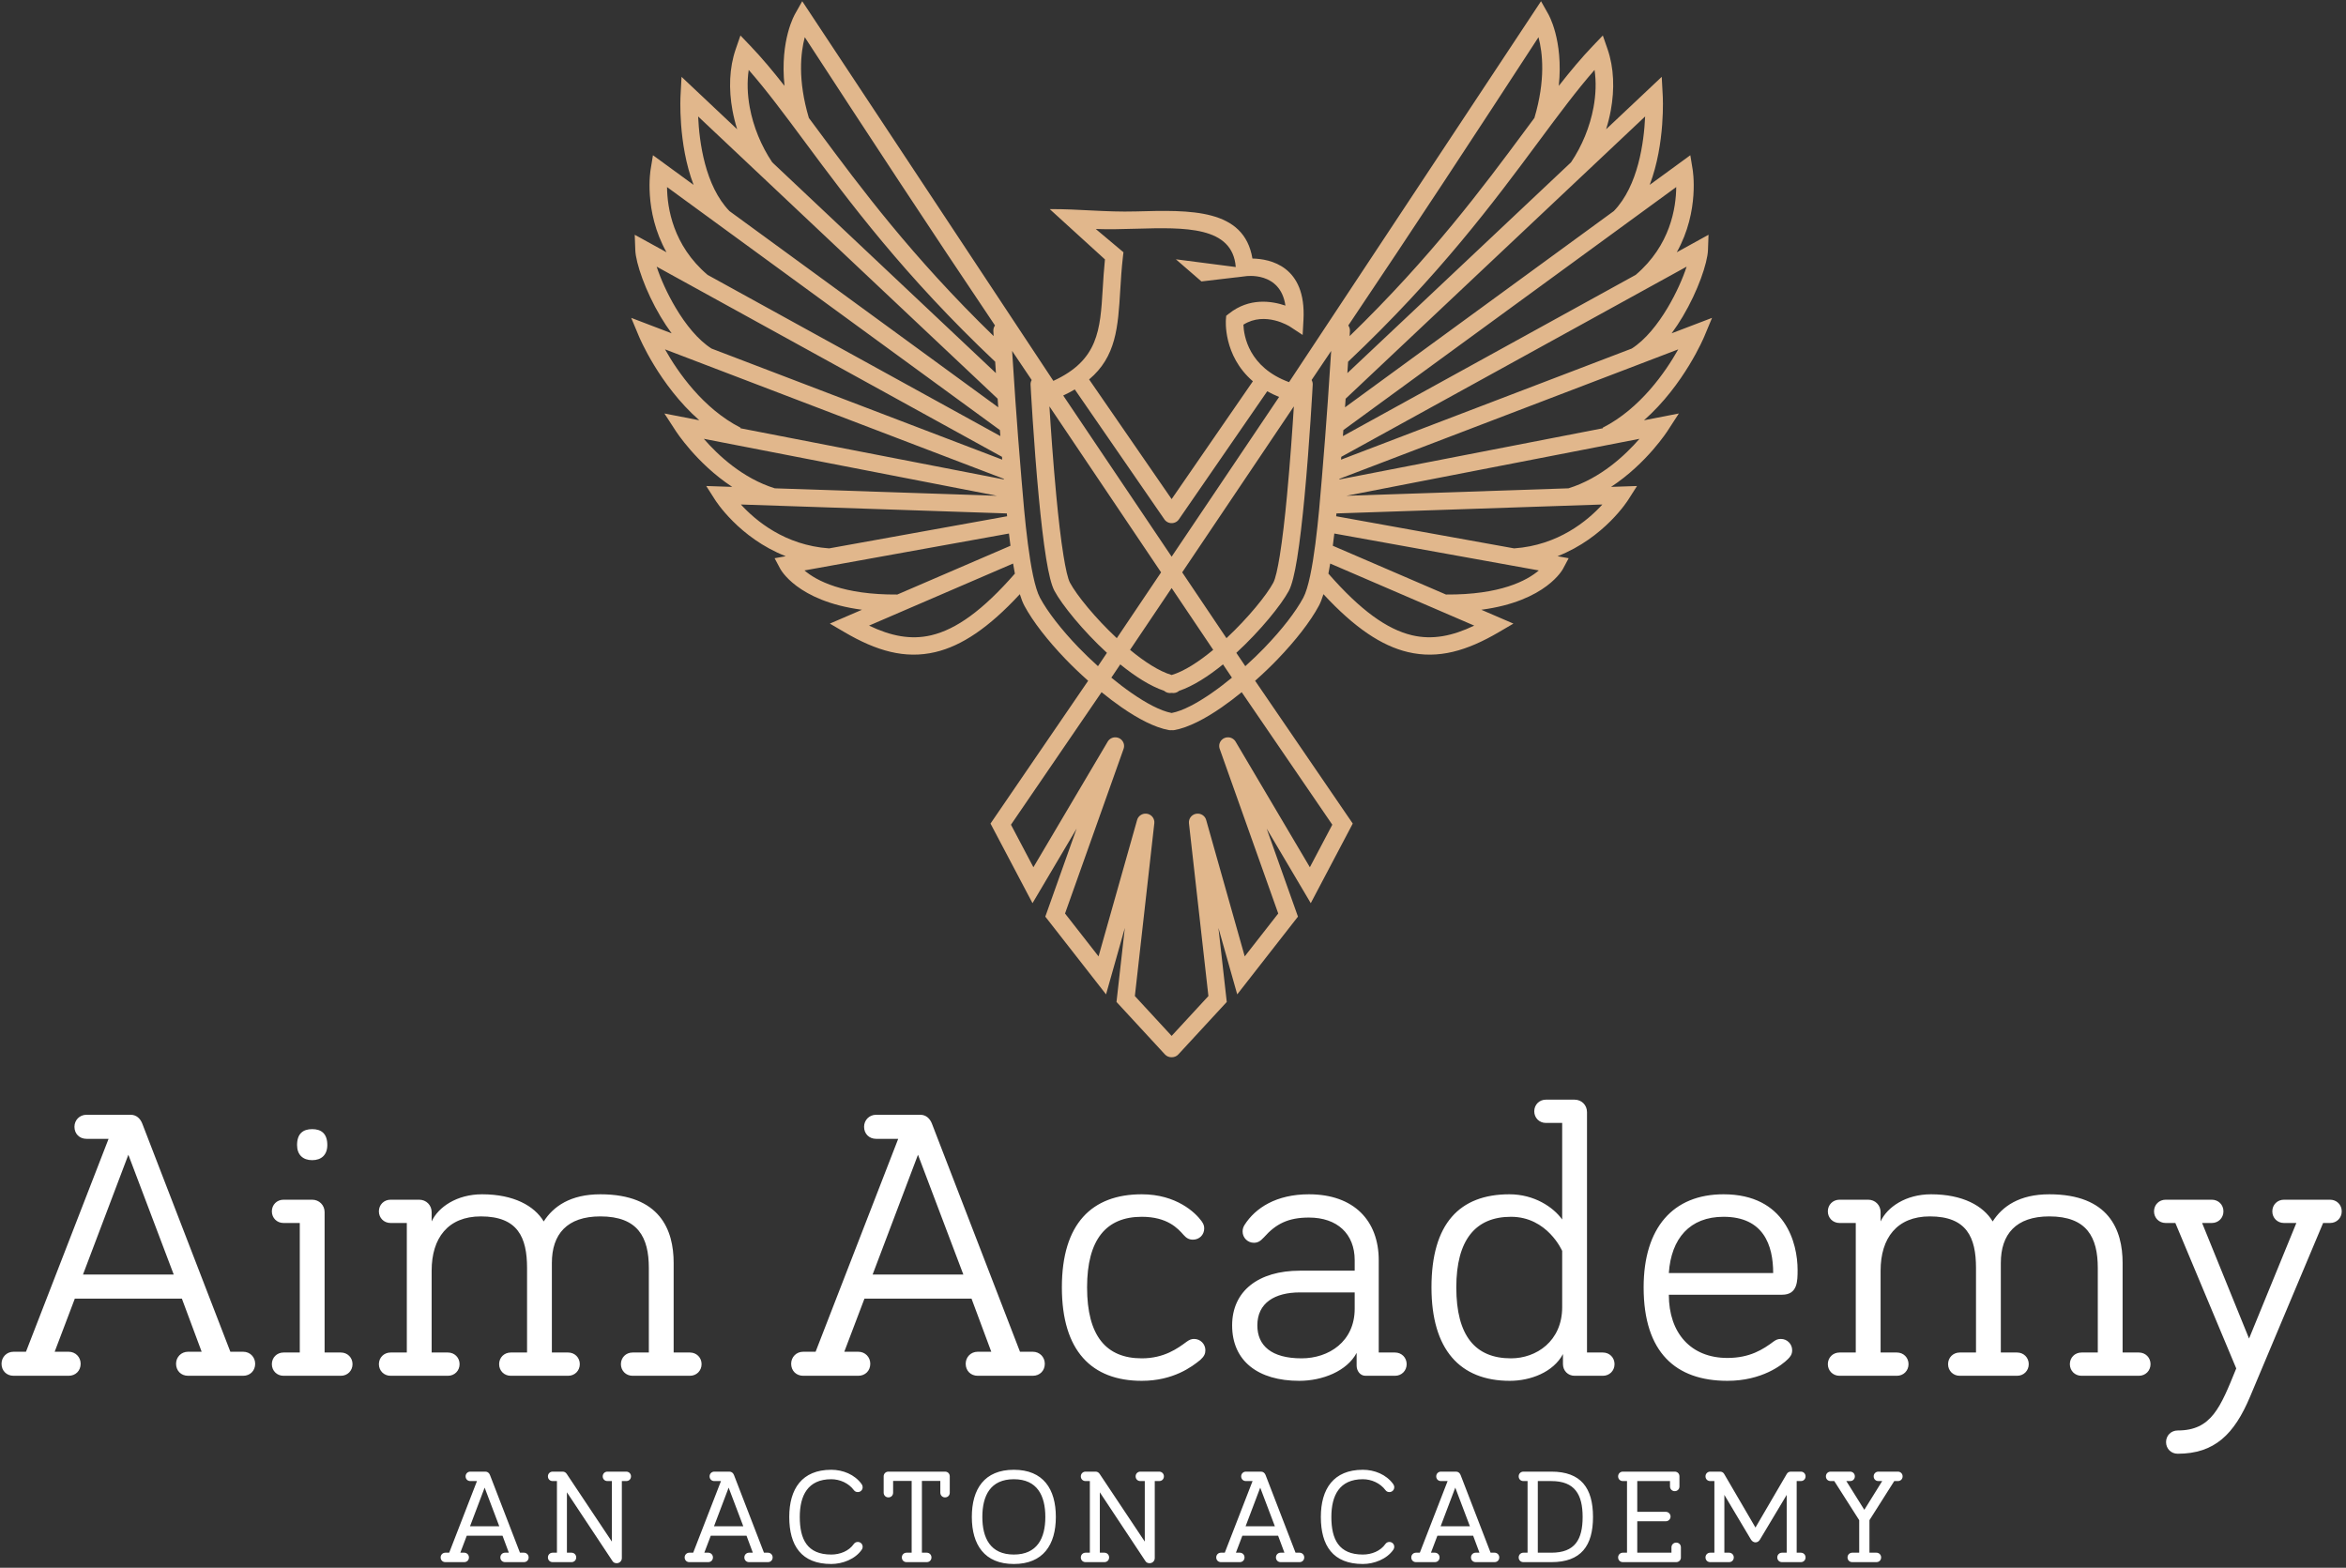 <svg width="413" height="276" viewBox="0 0 413 276" fill="none" xmlns="http://www.w3.org/2000/svg">
<rect x="0" y="0" width="413" height="276" fill="#333333" stroke="none"/>
<path fill-rule="evenodd" clip-rule="evenodd" d="M32.018 228.622L35.501 237.977H33.11C31.882 237.977 30.994 238.931 30.994 240.094C30.994 241.321 31.882 242.209 33.11 242.209H42.806C44.036 242.209 44.922 241.321 44.922 240.094C44.922 238.931 44.036 237.977 42.806 237.977H40.553L25.054 197.83C24.713 196.942 24.03 196.259 23.006 196.259H15.222C13.993 196.259 13.106 197.215 13.106 198.375C13.106 199.605 13.993 200.493 15.222 200.493H19.114L4.572 237.977H2.386C1.157 237.977 0.269 238.931 0.269 240.094C0.269 241.321 1.157 242.209 2.386 242.209H12.082C13.31 242.209 14.198 241.321 14.198 240.094C14.198 238.931 13.31 237.977 12.082 237.977H9.624L13.174 228.622H32.018ZM30.585 224.39H14.608L22.597 203.293L30.585 224.39ZM60.012 242.209C61.173 242.209 62.06 241.321 62.06 240.161C62.06 239.001 61.173 238.113 60.012 238.113H57.145V213.397C57.145 212.167 56.188 211.211 54.96 211.211H49.908C48.746 211.211 47.858 212.099 47.858 213.261C47.858 214.422 48.746 215.309 49.908 215.309H52.774V238.113H49.908C48.746 238.113 47.858 239.001 47.858 240.161C47.858 241.321 48.746 242.209 49.908 242.209H60.012ZM54.96 204.249C56.598 204.249 57.622 203.293 57.622 201.586C57.622 199.605 56.598 198.786 54.96 198.786C53.321 198.786 52.297 199.605 52.297 201.586C52.297 203.293 53.321 204.249 54.96 204.249ZM78.856 242.209C80.017 242.209 80.905 241.321 80.905 240.161C80.905 239.001 80.017 238.113 78.856 238.113H75.989V223.706C75.989 217.971 78.856 214.149 84.658 214.149C91.146 214.149 92.785 217.834 92.785 223.229V238.113H89.917C88.756 238.113 87.869 239.001 87.869 240.161C87.869 241.321 88.756 242.209 89.917 242.209H100.022C101.182 242.209 102.07 241.321 102.07 240.161C102.07 239.001 101.182 238.113 100.022 238.113H97.154V222.341C97.154 217.289 99.817 214.149 105.689 214.149C112.312 214.149 114.224 217.834 114.224 223.229V238.113H111.356C110.194 238.113 109.308 239.001 109.308 240.161C109.308 241.321 110.194 242.209 111.356 242.209H121.461C122.621 242.209 123.509 241.321 123.509 240.161C123.509 239.001 122.621 238.113 121.461 238.113H118.593V222.341C118.593 216.538 116.204 210.257 105.689 210.257C100.432 210.257 97.428 212.373 95.72 215.037C94.081 212.305 90.462 210.257 84.865 210.257C80.426 210.257 77.149 212.51 75.989 215.037V213.397C75.989 212.167 75.033 211.211 73.804 211.211H68.752C67.59 211.211 66.702 212.099 66.702 213.261C66.702 214.422 67.59 215.309 68.752 215.309H71.618V238.113H68.752C67.59 238.113 66.702 239.001 66.702 240.161C66.702 241.321 67.59 242.209 68.752 242.209H78.856ZM171.029 228.622L174.51 237.977H172.121C170.892 237.977 170.005 238.931 170.005 240.094C170.005 241.321 170.892 242.209 172.121 242.209H181.817C183.045 242.209 183.933 241.321 183.933 240.094C183.933 238.931 183.045 237.977 181.817 237.977H179.564L164.064 197.83C163.724 196.942 163.04 196.259 162.017 196.259H154.233C153.004 196.259 152.117 197.215 152.117 198.375C152.117 199.605 153.004 200.493 154.233 200.493H158.125L143.582 237.977H141.397C140.168 237.977 139.28 238.931 139.28 240.094C139.28 241.321 140.168 242.209 141.397 242.209H151.092C152.321 242.209 153.209 241.321 153.209 240.094C153.209 238.931 152.321 237.977 151.092 237.977H148.633L152.185 228.622H171.029ZM169.594 224.39H153.618L161.606 203.293L169.594 224.39ZM186.937 226.643C186.937 237.839 192.194 243.097 201.002 243.097C206.533 243.097 209.809 240.639 211.313 239.41C211.994 238.795 212.2 238.317 212.2 237.705C212.2 236.611 211.313 235.723 210.218 235.723C209.742 235.723 209.4 235.861 208.922 236.202C207.352 237.362 204.962 239.138 201.002 239.138C194.721 239.138 191.374 235.177 191.374 226.643C191.374 218.245 194.721 214.217 201.002 214.217C205.509 214.217 207.352 216.263 208.376 217.426C208.854 217.971 209.332 218.245 210.014 218.245C211.106 218.245 211.994 217.426 211.994 216.263C211.994 215.787 211.858 215.445 211.517 214.967C210.425 213.466 207.08 210.257 201.002 210.257C192.194 210.257 186.937 215.445 186.937 226.643ZM245.586 242.209C246.748 242.209 247.634 241.321 247.634 240.161C247.634 239.001 246.748 238.113 245.586 238.113H242.718V221.863C242.718 214.899 238.349 210.257 230.43 210.257C224.694 210.257 221.006 212.647 219.096 215.65C218.89 215.991 218.754 216.333 218.754 216.811C218.754 217.903 219.641 218.791 220.733 218.791C221.349 218.791 221.825 218.586 222.509 217.834C224.626 215.445 226.81 214.353 230.43 214.353C235.414 214.353 238.486 217.219 238.486 221.863V223.706H228.86C221.485 223.706 216.91 227.325 216.91 233.334C216.91 239.614 221.485 243.097 228.722 243.097C232.82 243.097 237.12 241.39 238.826 238.181V240.434C238.826 241.254 239.374 242.209 240.397 242.209H245.586ZM221.349 233.334C221.349 229.373 224.421 227.531 228.86 227.531H238.486V230.398C238.486 236.202 233.912 239.138 229.132 239.138C223.806 239.138 221.349 236.885 221.349 233.334ZM282.182 242.209C283.344 242.209 284.23 241.321 284.23 240.161C284.23 239.001 283.344 238.113 282.182 238.113H279.382V195.782C279.382 194.553 278.428 193.597 277.198 193.597H272.146C270.986 193.597 270.098 194.483 270.098 195.646C270.098 196.807 270.986 197.694 272.146 197.694H275.013V214.694C273.442 212.51 270.098 210.257 265.728 210.257C256.921 210.257 252.004 215.445 252.004 226.643C252.004 237.567 256.99 243.097 265.796 243.097C269.416 243.097 273.442 241.594 275.15 238.386V240.161C275.15 241.321 276.038 242.209 277.198 242.209H282.182ZM266.001 239.138C259.718 239.138 256.374 235.177 256.374 226.643C256.374 218.245 259.788 214.217 266.001 214.217C272.42 214.217 275.013 220.225 275.013 220.225V230.125C275.013 236.133 270.438 239.138 266.001 239.138ZM289.352 226.643C289.352 238.113 295.018 243.097 304.1 243.097C310.176 243.097 313.726 240.298 314.75 239.274C315.16 238.865 315.501 238.455 315.501 237.705C315.501 236.611 314.613 235.723 313.521 235.723C312.976 235.723 312.702 235.861 312.292 236.133C310.38 237.567 308.058 239.069 304.1 239.069C297.681 239.069 293.789 234.699 293.789 227.939H313.726C316.457 227.939 316.457 225.55 316.457 223.57C316.457 218.927 314.34 210.257 303.417 210.257C294.541 210.257 289.352 216.129 289.352 226.643ZM312.157 224.117H293.789C294.2 218.039 297.477 214.217 303.417 214.217C310.449 214.217 312.157 219.201 312.157 224.117ZM333.936 242.209C335.097 242.209 335.985 241.321 335.985 240.161C335.985 239.001 335.097 238.113 333.936 238.113H331.069V223.706C331.069 217.971 333.936 214.149 339.74 214.149C346.226 214.149 347.865 217.834 347.865 223.229V238.113H344.996C343.836 238.113 342.949 239.001 342.949 240.161C342.949 241.321 343.836 242.209 344.996 242.209H355.101C356.264 242.209 357.15 241.321 357.15 240.161C357.15 239.001 356.264 238.113 355.101 238.113H352.234V222.341C352.234 217.289 354.897 214.149 360.768 214.149C367.392 214.149 369.304 217.834 369.304 223.229V238.113H366.434C365.274 238.113 364.386 239.001 364.386 240.161C364.386 241.321 365.274 242.209 366.434 242.209H376.541C377.701 242.209 378.589 241.321 378.589 240.161C378.589 239.001 377.701 238.113 376.541 238.113H373.673V222.341C373.673 216.538 371.284 210.257 360.768 210.257C355.51 210.257 352.508 212.373 350.8 215.037C349.161 212.305 345.544 210.257 339.944 210.257C335.506 210.257 332.229 212.51 331.069 215.037V213.397C331.069 212.167 330.112 211.211 328.884 211.211H323.832C322.67 211.211 321.782 212.099 321.782 213.261C321.782 214.422 322.67 215.309 323.832 215.309H326.698V238.113H323.832C322.67 238.113 321.782 239.001 321.782 240.161C321.782 241.321 322.67 242.209 323.832 242.209H333.936ZM410.201 215.309C411.362 215.309 412.25 214.422 412.25 213.261C412.25 212.099 411.362 211.211 410.201 211.211H402.076C400.916 211.211 400.028 212.099 400.028 213.261C400.028 214.422 400.916 215.309 402.076 215.309H404.261L395.932 235.654L387.669 215.309H389.377C390.538 215.309 391.425 214.422 391.425 213.261C391.425 212.099 390.538 211.211 389.377 211.211H381.253C380.092 211.211 379.204 212.099 379.204 213.261C379.204 214.422 380.092 215.309 381.253 215.309H382.958L393.678 240.913C390.88 247.809 389.309 251.837 383.369 251.837C382.209 251.837 381.321 252.725 381.321 253.885C381.321 255.045 382.209 255.933 383.369 255.933C389.854 255.933 393.336 252.519 396.137 245.827L408.972 215.309H410.201Z" fill="white"/>
<path fill-rule="evenodd" clip-rule="evenodd" d="M88.468 270.369H82.169L81.037 273.355H81.722C82.191 273.355 82.553 273.719 82.553 274.185C82.553 274.667 82.201 275.017 81.722 275.017H78.406C77.924 275.017 77.573 274.665 77.573 274.185C77.573 273.719 77.936 273.355 78.406 273.355H79.079L83.969 260.745H82.796C82.316 260.745 81.966 260.395 81.966 259.913C81.966 259.447 82.328 259.083 82.796 259.083H85.46C85.851 259.083 86.126 259.339 86.26 259.688L91.535 273.355H92.232C92.701 273.355 93.064 273.719 93.064 274.185C93.064 274.667 92.713 275.017 92.232 275.017H88.916C88.436 275.017 88.084 274.665 88.084 274.185C88.084 273.719 88.447 273.355 88.916 273.355H89.579L88.468 270.369ZM98.047 273.355V260.745H97.29C96.809 260.745 96.459 260.395 96.459 259.913C96.459 259.447 96.822 259.083 97.29 259.083H99.041C99.377 259.083 99.606 259.233 99.784 259.504L107.717 271.401V260.745H106.936C106.456 260.745 106.105 260.395 106.105 259.913C106.105 259.447 106.468 259.083 106.936 259.083H110.252C110.721 259.083 111.084 259.447 111.084 259.913C111.084 260.395 110.733 260.745 110.252 260.745H109.473V274.303C109.473 274.805 109.075 275.204 108.571 275.204C108.263 275.204 107.991 275.099 107.827 274.829L99.803 262.724V273.355H100.607C101.075 273.355 101.439 273.719 101.439 274.185C101.439 274.665 101.087 275.017 100.607 275.017H97.29C96.809 275.017 96.459 274.667 96.459 274.185C96.459 273.719 96.822 273.355 97.29 273.355H98.047ZM131.421 270.369H125.124L123.992 273.355H124.676C125.144 273.355 125.508 273.719 125.508 274.185C125.508 274.667 125.156 275.017 124.676 275.017H121.359C120.879 275.017 120.528 274.665 120.528 274.185C120.528 273.719 120.891 273.355 121.359 273.355H122.033L126.925 260.745H125.751C125.271 260.745 124.919 260.395 124.919 259.913C124.919 259.447 125.283 259.083 125.751 259.083H128.413C128.805 259.083 129.079 259.339 129.215 259.688L134.491 273.355H135.188C135.656 273.355 136.02 273.719 136.02 274.185C136.02 274.667 135.668 275.017 135.188 275.017H131.871C131.391 275.017 131.039 274.665 131.039 274.185C131.039 273.719 131.403 273.355 131.871 273.355H132.533L131.421 270.369ZM151.012 271.461C151.492 271.461 151.867 271.837 151.867 272.317C151.867 272.517 151.821 272.659 151.708 272.821C150.564 274.491 148.308 275.344 146.34 275.344C141.071 275.344 138.945 272.099 138.945 267.063C138.945 262.14 141.164 258.756 146.34 258.756C148.385 258.756 150.461 259.584 151.684 261.276C151.803 261.441 151.867 261.624 151.867 261.829C151.867 262.309 151.492 262.684 151.012 262.684C150.728 262.684 150.481 262.569 150.319 262.339C149.405 261.111 147.856 260.419 146.34 260.419C142.203 260.419 140.796 263.301 140.796 267.063C140.796 271 142.105 273.681 146.34 273.681C147.853 273.681 149.429 273.087 150.317 271.812C150.475 271.584 150.739 271.461 151.012 271.461ZM165.539 260.723H162.296V273.355H163.147C163.615 273.355 163.979 273.719 163.979 274.185C163.979 274.667 163.627 275.017 163.147 275.017H159.596C159.116 275.017 158.764 274.667 158.764 274.185C158.764 273.719 159.128 273.355 159.596 273.355H160.493V260.723H157.228V262.787C157.228 263.268 156.876 263.619 156.396 263.619C155.928 263.619 155.564 263.256 155.564 262.787V259.913C155.564 259.447 155.927 259.083 156.396 259.083H166.369C166.849 259.083 167.201 259.435 167.201 259.913V262.787C167.201 263.267 166.851 263.619 166.369 263.619C165.903 263.619 165.539 263.256 165.539 262.787V260.723ZM178.481 275.344C173.328 275.344 171.085 271.965 171.085 267.063C171.085 262.14 173.304 258.756 178.481 258.756C183.657 258.756 185.876 262.14 185.876 267.063C185.876 271.965 183.635 275.344 178.481 275.344ZM191.863 273.355V260.745H191.107C190.625 260.745 190.273 260.395 190.273 259.913C190.273 259.447 190.637 259.083 191.107 259.083H192.857C193.192 259.083 193.421 259.233 193.601 259.504L201.532 271.401V260.745H200.752C200.272 260.745 199.921 260.395 199.921 259.913C199.921 259.447 200.284 259.083 200.752 259.083H204.069C204.539 259.083 204.901 259.447 204.901 259.913C204.901 260.395 204.549 260.745 204.069 260.745H203.289V274.303C203.289 274.805 202.891 275.204 202.388 275.204C202.079 275.204 201.807 275.1 201.643 274.829L193.619 262.724V273.355H194.423C194.891 273.355 195.253 273.719 195.253 274.185C195.253 274.665 194.904 275.017 194.423 275.017H191.107C190.625 275.017 190.273 274.667 190.273 274.185C190.273 273.717 190.637 273.355 191.107 273.355H191.863ZM225.005 270.369H218.707L217.575 273.355H218.259C218.728 273.355 219.091 273.719 219.091 274.185C219.091 274.667 218.74 275.017 218.259 275.017H214.943C214.463 275.017 214.111 274.665 214.111 274.185C214.111 273.719 214.473 273.355 214.943 273.355H215.616L220.508 260.745H219.335C218.855 260.745 218.503 260.395 218.503 259.913C218.503 259.447 218.865 259.083 219.335 259.083H221.996C222.388 259.083 222.663 259.339 222.799 259.688L228.073 273.355H228.771C229.24 273.355 229.603 273.719 229.603 274.185C229.603 274.667 229.249 275.017 228.771 275.017H225.453C224.972 275.017 224.623 274.665 224.623 274.185C224.623 273.719 224.984 273.355 225.453 273.355H226.116L225.005 270.369ZM239.923 275.344C234.653 275.344 232.528 272.099 232.528 267.063C232.528 262.14 234.747 258.756 239.923 258.756C241.968 258.756 244.044 259.584 245.265 261.276C245.385 261.441 245.451 261.624 245.451 261.829C245.451 262.309 245.076 262.684 244.595 262.684C244.311 262.684 244.065 262.569 243.903 262.339C242.988 261.111 241.439 260.419 239.923 260.419C235.787 260.419 234.379 263.301 234.379 267.063C234.379 271 235.688 273.681 239.923 273.681C241.436 273.681 243.012 273.087 243.9 271.812C244.059 271.584 244.321 271.461 244.595 271.461C245.076 271.461 245.451 271.837 245.451 272.317C245.451 272.517 245.404 272.659 245.292 272.821C244.147 274.491 241.891 275.344 239.923 275.344ZM259.341 270.369H253.043L251.911 273.355H252.595C253.064 273.355 253.427 273.719 253.427 274.185C253.427 274.667 253.076 275.017 252.595 275.017H249.279C248.799 275.017 248.447 274.665 248.447 274.185C248.447 273.719 248.809 273.355 249.279 273.355H249.953L254.844 260.745H253.669C253.191 260.745 252.839 260.395 252.839 259.913C252.839 259.447 253.201 259.083 253.669 259.083H256.333C256.724 259.083 256.999 259.339 257.135 259.688L262.409 273.355H263.107C263.575 273.355 263.937 273.719 263.937 274.185C263.937 274.667 263.585 275.017 263.107 275.017H259.789C259.308 275.017 258.959 274.665 258.959 274.185C258.959 273.719 259.321 273.355 259.789 273.355H260.452L259.341 270.369ZM268.92 273.355V260.745H268.187C267.705 260.745 267.355 260.395 267.355 259.913C267.355 259.447 267.719 259.083 268.187 259.083H273.115C278.333 259.083 280.44 261.98 280.44 267.063C280.44 272.149 278.331 275.017 273.115 275.017H268.187C267.705 275.017 267.355 274.667 267.355 274.185C267.355 273.719 267.719 273.355 268.187 273.355H268.92ZM286.427 273.355V260.745H285.692C285.213 260.745 284.861 260.395 284.861 259.913C284.861 259.447 285.225 259.083 285.692 259.083H294.827C295.305 259.083 295.657 259.435 295.657 259.913V261.689C295.657 262.169 295.305 262.521 294.827 262.521C294.359 262.521 293.995 262.159 293.995 261.689V260.745H288.231V266.16H293.261C293.717 266.16 294.092 266.535 294.092 266.992C294.092 267.448 293.717 267.823 293.261 267.823H288.231V273.355H294.251V272.409C294.251 271.943 294.616 271.579 295.083 271.579C295.564 271.579 295.913 271.931 295.913 272.409V274.292C295.86 274.72 295.512 275.017 295.083 275.017H285.692C285.213 275.017 284.861 274.665 284.861 274.185C284.861 273.719 285.225 273.355 285.692 273.355H286.427ZM314.539 273.355V263.176L309.832 271.041C309.649 271.337 309.396 271.537 309.039 271.537C308.708 271.537 308.415 271.316 308.247 271.041L303.565 263.177V273.355H304.391C304.859 273.355 305.223 273.719 305.223 274.185C305.223 274.667 304.871 275.017 304.391 275.017H301.075C300.595 275.017 300.243 274.665 300.243 274.185C300.243 273.719 300.607 273.355 301.075 273.355H301.808V260.745H301.075C300.595 260.745 300.243 260.395 300.243 259.913C300.243 259.447 300.605 259.083 301.075 259.083H302.827C303.113 259.083 303.388 259.235 303.527 259.487L309.039 268.927L314.552 259.488C314.703 259.216 314.968 259.083 315.276 259.083H317.028C317.496 259.083 317.859 259.447 317.859 259.913C317.859 260.395 317.508 260.745 317.028 260.745H316.295V273.355H317.028C317.496 273.355 317.859 273.719 317.859 274.185C317.859 274.665 317.508 275.017 317.028 275.017H313.711C313.232 275.017 312.88 274.665 312.88 274.185C312.88 273.719 313.244 273.355 313.711 273.355H314.539ZM333.472 260.745L329.107 267.629V273.355H330.329C330.799 273.355 331.163 273.719 331.163 274.185C331.163 274.667 330.809 275.017 330.329 275.017H326.079C325.599 275.017 325.247 274.667 325.247 274.185C325.247 273.719 325.611 273.355 326.079 273.355H327.303V267.629L322.913 260.745H322.272C321.792 260.745 321.44 260.395 321.44 259.913C321.44 259.447 321.803 259.083 322.272 259.083H325.705C326.173 259.083 326.537 259.447 326.537 259.913C326.537 260.395 326.185 260.745 325.705 260.745H325.035L328.204 265.807L331.352 260.745H330.681C330.2 260.745 329.849 260.395 329.849 259.913C329.849 259.447 330.212 259.083 330.681 259.083H334.115C334.583 259.083 334.945 259.447 334.945 259.913C334.945 260.395 334.593 260.745 334.115 260.745H333.472ZM87.896 268.705L85.319 261.9L82.743 268.705H87.896ZM130.851 268.705L128.273 261.9L125.696 268.705H130.851ZM178.481 260.419C174.357 260.419 172.936 263.313 172.936 267.063C172.936 270.804 174.369 273.681 178.481 273.681C182.592 273.681 184.025 270.804 184.025 267.063C184.025 263.313 182.605 260.419 178.481 260.419ZM224.433 268.705L221.856 261.9L219.279 268.705H224.433ZM258.769 268.705L256.192 261.9L253.616 268.705H258.769ZM270.723 260.745V273.355H273.115C277.265 273.355 278.613 271.032 278.613 267.063C278.613 263.123 277.245 260.745 273.115 260.745H270.723Z" fill="white"/>
<path d="M207.007 45.65L217.549 47.011C216.981 39.799 208.589 40.031 200.044 40.267C197.635 40.335 195.213 40.402 192.903 40.316L197.779 44.411L197.685 45.211C197.444 47.299 197.325 49.235 197.215 51.053C196.819 57.602 196.501 62.786 191.733 66.8L206.26 87.867L220.564 67.124C215.267 62.567 215.812 56.288 215.813 56.264L215.864 55.596L216.396 55.178C219.925 52.397 223.828 52.963 226.292 53.802C225.403 47.705 219.313 48.626 219.296 48.627L218.895 48.678L218.845 48.683L217.66 48.83V48.823L211.507 49.547L207.007 45.65ZM185.439 67.052C193.361 63.413 193.688 58.095 194.127 50.873C194.227 49.224 194.333 47.483 194.52 45.67L184.8 36.815C189.945 36.782 194.609 37.371 199.957 37.222C209.569 36.955 219.017 36.694 220.484 45.517C223.545 45.572 229.984 46.807 229.469 56.289L229.323 58.968L227.064 57.483C227.052 57.475 222.732 54.727 218.896 57.159C218.967 59.094 219.807 64.655 226.929 67.278L271.289 0.214L272.547 2.443C272.556 2.459 275.257 6.983 274.415 15.119C276.44 12.533 278.401 10.184 280.405 8.09L282.168 6.249L282.999 8.646C284.137 11.931 284.259 15.704 283.569 19.442C283.364 20.554 283.088 21.663 282.744 22.758L292.539 13.527L292.716 16.847C292.717 16.878 293.213 25.206 290.421 32.547L297.571 27.327L297.976 29.805C297.98 29.833 299.273 37.111 295.185 44.411L300.777 41.331L300.679 44.035C300.596 46.291 298.915 51.233 296.237 55.731C295.636 56.741 294.981 57.734 294.283 58.679L301.397 55.961L300.027 59.246C300.015 59.275 296.505 67.747 289.415 73.989L295.552 72.795L293.6 75.802C293.588 75.823 289.925 81.575 283.619 85.716L288.189 85.562L286.636 87.995C286.621 88.018 282.472 94.683 274.195 97.923L276.153 98.276L275.175 100.113C275.164 100.133 272.252 105.838 260.775 107.349L266.428 109.786L263.833 111.306C258.245 114.582 253.217 116.067 247.86 114.801C243.219 113.702 238.452 110.519 232.985 104.607C232.736 105.418 232.465 106.114 232.173 106.658C231.436 108.031 230.401 109.577 229.155 111.187C227.933 112.762 226.497 114.415 224.936 116.038L224.881 116.097C223.769 117.253 222.427 118.546 220.957 119.853L221.043 119.979L221.063 120.006L238.145 144.99L230.752 159.005L222.988 145.878L228.499 161.374L217.807 175.062L214.499 163.363L215.965 176.394L207.44 185.631C207.136 185.962 206.715 186.131 206.293 186.13H206.263H206.257H206.227C205.804 186.131 205.385 185.963 205.079 185.631L196.553 176.394L198.021 163.363L194.713 175.062L184.02 161.374L189.532 145.877L181.768 159.005L174.373 144.99L191.457 120.006L191.483 119.971L191.563 119.851C190.105 118.558 188.772 117.273 187.667 116.125L187.639 116.097L187.611 116.067L187.608 116.066C186.035 114.434 184.591 112.769 183.36 111.181C182.115 109.573 181.08 108.027 180.347 106.658C180.055 106.114 179.785 105.418 179.535 104.607C174.068 110.518 169.303 113.702 164.661 114.801C159.303 116.067 154.276 114.582 148.687 111.306L146.091 109.786L151.744 107.349C140.268 105.838 137.356 100.133 137.345 100.113L136.365 98.276L138.327 97.923C130.049 94.682 125.899 88.018 125.884 87.995L124.331 85.562L128.901 85.716C122.595 81.575 118.932 75.823 118.92 75.802L116.967 72.795L123.105 73.989C116.012 67.747 112.507 59.275 112.495 59.246L111.121 55.961L118.239 58.681C117.539 57.734 116.885 56.741 116.284 55.731C113.605 51.233 111.924 46.291 111.841 44.035L111.741 41.331L117.336 44.411C113.245 37.112 114.54 29.833 114.544 29.805L114.949 27.327L122.1 32.547C119.307 25.207 119.803 16.878 119.804 16.847L119.98 13.527L129.776 22.759C129.433 21.665 129.156 20.554 128.951 19.442C128.261 15.704 128.383 11.931 129.521 8.646L130.351 6.249L132.115 8.09C134.119 10.184 136.08 12.533 138.107 15.119C137.261 6.983 139.964 2.459 139.973 2.443L141.229 0.214L185.439 67.052ZM225.179 69.882C224.424 69.577 223.728 69.24 223.088 68.883L207.56 91.398L207.556 91.404L207.539 91.428L207.535 91.435L207.516 91.462L207.513 91.466L207.492 91.494L207.489 91.495L207.468 91.525V91.526L207.443 91.554L207.42 91.583H207.419L207.392 91.611L207.367 91.639H207.365L207.339 91.665V91.666L207.312 91.693H207.311L207.283 91.716V91.718L207.253 91.742L207.223 91.766H207.221L207.193 91.788L207.192 91.79L207.164 91.811L207.159 91.814L207.132 91.832L207.127 91.837L207.1 91.854L207.093 91.858L207.069 91.873L207.059 91.878L207.036 91.891L207.025 91.898L207.004 91.91L206.991 91.918L206.972 91.927L206.957 91.935L206.939 91.943L206.923 91.953L206.904 91.959L206.887 91.967L206.869 91.975L206.852 91.983L206.836 91.987L206.815 91.996L206.801 92.002L206.78 92.01L206.765 92.014L206.731 92.026L206.707 92.034L206.696 92.037L206.671 92.043L206.66 92.046L206.635 92.052L206.624 92.055L206.597 92.062L206.588 92.065L206.56 92.069L206.551 92.07L206.524 92.075L206.515 92.076L206.485 92.082L206.479 92.083L206.449 92.087H206.441L206.413 92.091H206.405L206.375 92.094H206.368L206.339 92.097H206.331H206.301H206.293L206.263 92.098H206.257L206.227 92.097H206.219H206.189H206.181L206.152 92.094H206.145L206.115 92.091H206.108L206.079 92.087H206.071L206.041 92.083L206.033 92.082L206.005 92.076L205.996 92.075L205.968 92.07L205.96 92.069L205.932 92.065L205.923 92.062L205.896 92.055L205.887 92.052L205.86 92.046L205.849 92.043L205.824 92.037L205.812 92.034L205.789 92.026L205.755 92.014L205.74 92.01L205.719 92.002L205.704 91.996L205.684 91.987L205.669 91.983L205.649 91.975L205.633 91.967L205.616 91.959L205.597 91.953L205.581 91.943L205.563 91.935L205.549 91.927L205.529 91.918L205.516 91.91L205.495 91.898L205.483 91.891L205.46 91.878L205.451 91.873L205.427 91.858L205.42 91.854L205.395 91.837L205.388 91.832L205.361 91.814L205.356 91.811L205.329 91.79L205.327 91.788L205.299 91.766H205.297L205.268 91.742L205.237 91.718V91.716L205.209 91.693L205.181 91.666V91.665L205.155 91.639L205.128 91.611L205.103 91.583H205.101L205.077 91.554L205.053 91.526L205.052 91.525L205.029 91.495L205.028 91.494L205.007 91.466L205.005 91.462L204.984 91.435L204.981 91.428L204.964 91.404L204.96 91.398L189.212 68.562C188.585 68.93 187.908 69.287 187.173 69.632L206.26 98.003L225.179 69.882ZM216.875 119.305L215.304 116.966C212.735 119.055 210.052 120.779 207.585 121.621C207.237 121.927 206.755 122.078 206.263 121.987C205.768 122.079 205.283 121.93 204.935 121.619C202.467 120.779 199.785 119.055 197.217 116.966L195.645 119.303C196.809 120.259 198.021 121.187 199.233 122.027C201.772 123.787 204.275 125.146 206.26 125.523C208.247 125.147 210.751 123.787 213.288 122.029C214.5 121.189 215.709 120.261 216.875 119.305ZM213.58 114.406L206.26 103.525L198.939 114.406C201.455 116.489 204.039 118.175 206.263 118.835C208.483 118.175 211.065 116.489 213.58 114.406ZM204.403 100.763L184.745 71.543C184.983 75.368 185.4 81.433 185.955 87.278C186.321 91.151 186.749 94.924 187.227 97.856C187.601 100.163 187.988 101.887 188.369 102.595C189.528 104.757 192.779 108.777 196.607 112.351L204.403 100.763ZM181.623 66.902L178.177 61.783C178.344 64.495 178.543 67.49 178.755 70.51C179.065 74.93 179.412 79.428 179.731 83.167L179.849 84.605C180.307 90.193 181.257 101.827 183.087 105.235C183.74 106.457 184.679 107.857 185.82 109.33C186.991 110.842 188.371 112.431 189.88 113.995H189.881L189.909 114.023L189.927 114.042C190.896 115.043 192.039 116.154 193.292 117.281L194.871 114.933C190.636 111.043 186.951 106.478 185.629 104.018C185.084 103.002 184.599 100.959 184.172 98.334C183.687 95.344 183.251 91.502 182.877 87.552C181.967 77.955 181.424 67.733 181.424 67.704C181.413 67.414 181.487 67.139 181.623 66.902ZM175.163 57.299C163.74 40.321 152.833 23.686 141.677 6.551C140.951 9.273 140.407 14.069 142.396 20.763L144.185 23.172C151.457 32.974 160.516 45.181 174.925 59.169L174.875 58.263C174.857 57.906 174.965 57.569 175.163 57.299ZM208.117 100.763L215.912 112.351C219.739 108.777 222.991 104.757 224.151 102.595C224.532 101.886 224.92 100.163 225.295 97.856C225.769 94.924 226.201 91.151 226.565 87.278C227.12 81.431 227.536 75.367 227.776 71.542L208.117 100.763ZM217.648 114.933L219.228 117.281C220.476 116.159 221.619 115.051 222.584 114.053L222.609 114.023L222.637 113.994C224.145 112.431 225.527 110.845 226.696 109.335C227.837 107.858 228.777 106.459 229.433 105.235C231.259 101.835 232.208 90.239 232.667 84.641L232.788 83.174C233.105 79.443 233.452 74.958 233.76 70.554C233.975 67.519 234.175 64.51 234.343 61.783L230.899 66.902C231.035 67.139 231.107 67.414 231.097 67.706C231.097 67.733 230.553 77.955 229.644 87.552C229.269 91.502 228.833 95.344 228.348 98.334C227.923 100.959 227.435 103.002 226.891 104.018C225.569 106.479 221.883 111.043 217.648 114.933ZM178.664 100.986C178.553 100.413 178.447 99.819 178.347 99.211L152.993 110.139C156.82 111.977 160.348 112.689 163.947 111.838C168.352 110.795 173.029 107.434 178.664 100.986ZM177.887 96.082C177.792 95.366 177.704 94.646 177.62 93.928L141.617 100.427C143.72 102.217 148.387 104.735 157.967 104.667L177.887 96.082ZM177.295 90.888L177.245 90.391L130.429 88.817C133.012 91.65 138.189 96.003 145.967 96.543L177.295 90.888ZM176.725 84.407L176.716 84.298L117.072 61.505C119.313 65.481 123.751 71.93 130.387 75.307L130.341 75.395L176.725 84.407ZM176.435 80.921L176.393 80.423L115.6 46.944C116.277 49.018 117.436 51.648 118.951 54.19C120.683 57.102 122.863 59.839 125.261 61.365L176.435 80.921ZM176.109 76.775L176.029 75.716L117.429 32.932C117.46 36.555 118.455 43.198 124.568 48.394L176.109 76.775ZM175.736 71.71L175.667 70.714L175.629 70.194L122.903 20.502C123.103 24.983 124.105 32.701 128.416 37.161L175.736 71.71ZM175.325 65.686L175.196 63.681C159.177 48.543 149.431 35.408 141.691 24.977C138.099 20.135 134.941 15.883 131.807 12.31C131.496 14.407 131.576 16.655 131.991 18.905C132.619 22.305 134.008 25.699 135.952 28.581L175.325 65.686ZM206.26 128.543C206.105 128.565 205.944 128.562 205.783 128.534C203.284 128.085 200.34 126.526 197.452 124.525C196.261 123.701 195.073 122.794 193.924 121.861L177.975 145.19L181.925 152.679L195.003 130.567L195.013 130.55L195.023 130.533L195.033 130.518L195.044 130.499L195.053 130.486L195.097 130.425L195.112 130.405C195.293 130.17 195.535 129.999 195.805 129.902L195.836 129.89H195.84L195.872 129.878H195.875L195.943 129.858H195.947L195.979 129.849H195.983L196.052 129.834H196.056L196.088 129.827H196.092L196.124 129.822H196.131L196.2 129.814H196.205C196.289 129.806 196.375 129.805 196.46 129.811L196.471 129.813C196.623 129.825 196.776 129.861 196.924 129.919L196.94 129.925L196.961 129.934C197.015 129.957 197.067 129.983 197.117 130.011L197.133 130.022L197.151 130.033L197.167 130.042L197.185 130.053L197.199 130.062L197.261 130.106L197.281 130.121C197.52 130.298 197.692 130.538 197.791 130.803L197.804 130.834V130.838L197.815 130.87V130.873L197.836 130.939V130.942L197.844 130.975V130.978L197.86 131.046V131.051L197.867 131.082V131.087L197.872 131.118V131.123L197.881 131.191V131.198C197.889 131.281 197.891 131.365 197.884 131.449L197.883 131.458C197.869 131.607 197.836 131.754 197.779 131.898L187.493 160.823L193.393 168.374L200.157 144.446L200.167 144.409C200.324 143.766 200.884 143.299 201.547 143.246L201.565 143.245H201.585C201.668 143.239 201.755 143.241 201.841 143.25C202.591 143.331 203.156 143.927 203.213 144.643L203.216 144.663V144.681C203.221 144.763 203.22 144.849 203.211 144.934L199.787 175.358L206.26 182.373L212.733 175.358L209.309 144.934C209.301 144.849 209.299 144.763 209.304 144.681V144.663L209.307 144.643C209.365 143.927 209.929 143.331 210.679 143.25C210.765 143.241 210.852 143.239 210.935 143.245H210.953L210.975 143.246C211.636 143.298 212.197 143.766 212.353 144.409L212.363 144.446L219.127 168.374L225.027 160.823L214.743 131.898C214.684 131.754 214.648 131.607 214.639 131.458L214.637 131.449C214.631 131.366 214.631 131.281 214.639 131.198V131.191L214.647 131.123V131.118L214.653 131.087V131.082L214.659 131.051V131.046L214.675 130.978V130.975L214.684 130.942V130.939L214.704 130.873V130.87L214.716 130.838V130.834L214.729 130.803C214.828 130.538 215.001 130.298 215.239 130.121L215.259 130.106L215.321 130.062L215.335 130.053L215.353 130.042L215.368 130.033L215.387 130.022L215.403 130.011L215.559 129.934L215.58 129.925L215.595 129.919C215.743 129.859 215.896 129.823 216.049 129.813L216.06 129.811C216.145 129.805 216.231 129.806 216.315 129.814H216.32L216.389 129.822H216.396L216.427 129.827H216.432L216.464 129.834H216.468L216.537 129.849H216.54L216.573 129.858H216.577L216.645 129.878H216.648L216.68 129.89H216.684L216.715 129.902C216.983 129.999 217.227 130.171 217.408 130.405L217.423 130.425L217.467 130.486L217.477 130.499L217.487 130.518L217.497 130.533L217.507 130.55L217.519 130.567L230.595 152.679L234.545 145.19L218.596 121.862C217.447 122.794 216.259 123.701 215.069 124.526C212.181 126.527 209.237 128.086 206.737 128.534C206.576 128.562 206.416 128.565 206.26 128.543ZM175.499 87.283L123.901 77.255C126.391 80.122 130.724 84.203 136.395 85.969L175.499 87.283ZM215.387 130.022C215.44 129.99 215.499 129.962 215.559 129.934L215.387 130.022ZM237.359 57.299C237.555 57.569 237.663 57.906 237.645 58.263L237.595 59.169C252.004 45.181 261.063 32.974 268.335 23.172L270.124 20.763C272.113 14.069 271.569 9.273 270.843 6.551C259.687 23.686 248.78 40.321 237.359 57.299ZM237.323 63.682L237.196 65.686L276.569 28.578C278.515 25.697 279.901 22.303 280.529 18.905C280.943 16.655 281.024 14.407 280.713 12.31C277.579 15.883 274.421 20.135 270.829 24.977C263.089 35.41 253.343 48.545 237.323 63.682ZM236.889 70.195L236.851 70.758L236.783 71.71L284.105 37.158C288.416 32.697 289.417 24.983 289.617 20.502L236.889 70.195ZM236.491 75.718L236.411 76.776L287.955 48.392C294.067 43.198 295.06 36.555 295.091 32.932L236.491 75.718ZM236.124 80.424L236.085 80.922L287.259 61.365C289.657 59.839 291.837 57.1 293.569 54.19C295.084 51.648 296.244 49.018 296.921 46.944L236.124 80.424ZM235.805 84.298L235.795 84.409L282.179 75.395L282.135 75.307C288.769 71.93 293.205 65.481 295.447 61.505L235.805 84.298ZM235.273 90.391L235.225 90.888L266.553 96.543C274.332 96.003 279.508 91.65 282.091 88.817L235.273 90.391ZM234.9 93.928C234.817 94.646 234.728 95.366 234.633 96.082L254.552 104.667C264.133 104.737 268.801 102.217 270.903 100.427L234.9 93.928ZM234.173 99.213C234.073 99.819 233.968 100.413 233.857 100.986C239.491 107.434 244.169 110.795 248.575 111.838C252.172 112.689 255.7 111.977 259.528 110.139L234.173 99.213ZM276.125 85.969C281.797 84.203 286.131 80.122 288.619 77.255L237.021 87.283L276.125 85.969Z" fill="#E1B78C"/>
</svg>
